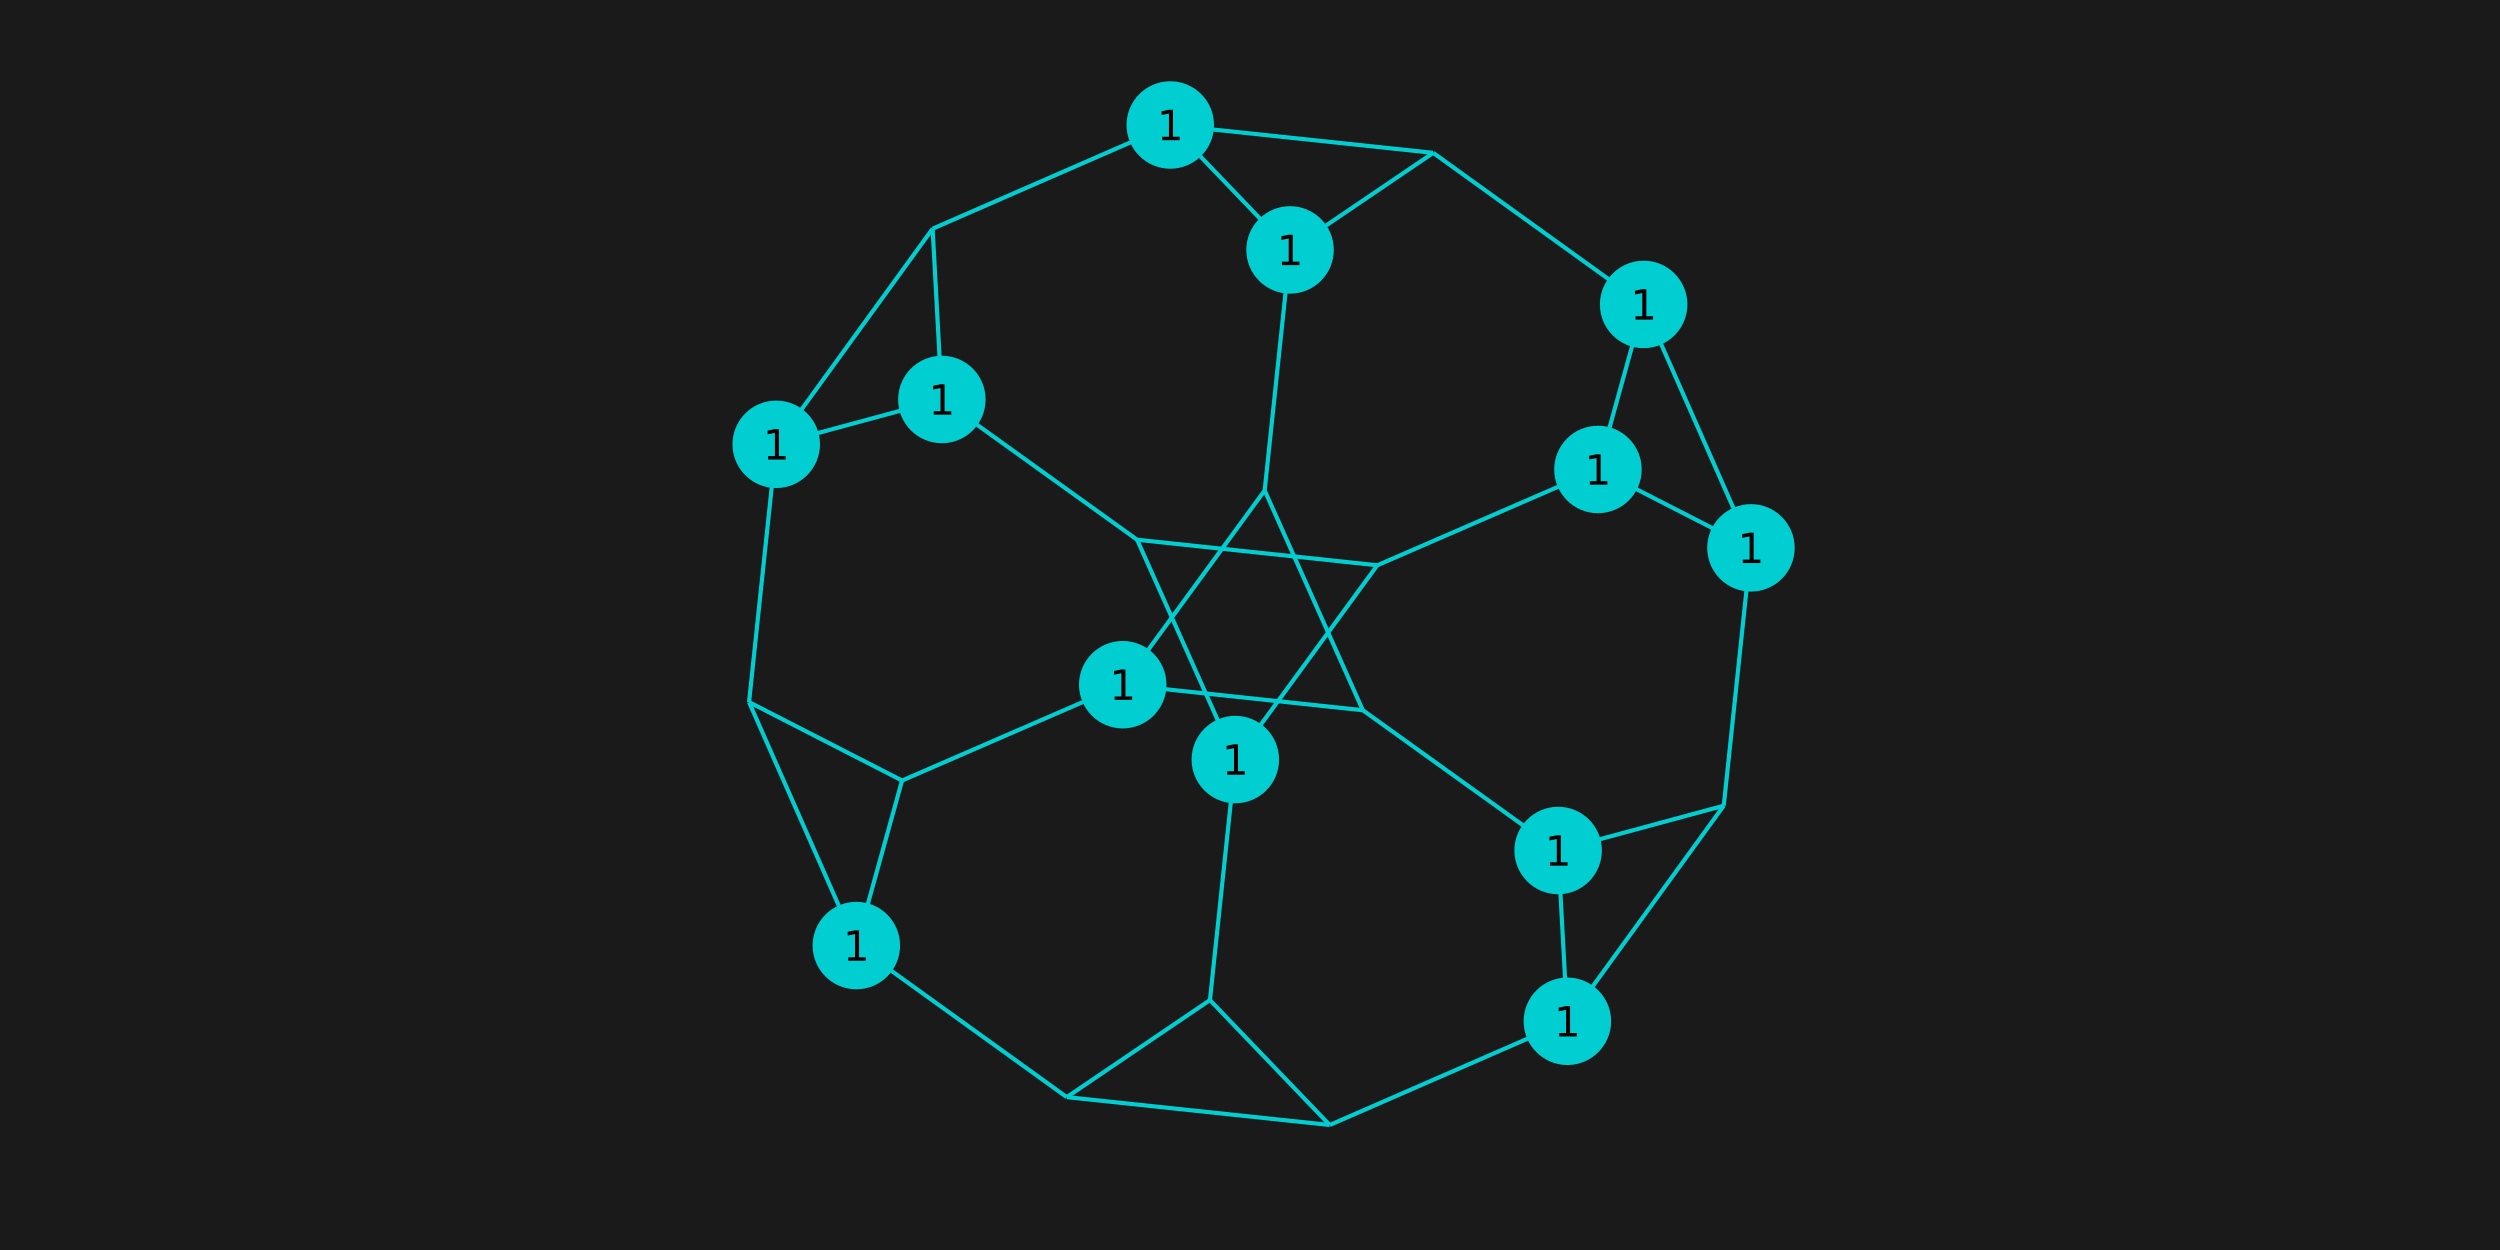 <?xml version="1.0" encoding="UTF-8"?>
<svg xmlns="http://www.w3.org/2000/svg" xmlns:xlink="http://www.w3.org/1999/xlink" width="600" height="300" viewBox="0 0 600 300">
<defs>
<g>
<g id="glyph-799658-0-0">
<path d="M 1.234 -0.828 L 2.859 -0.828 L 2.859 -6.391 L 1.094 -6.047 L 1.094 -6.938 L 2.844 -7.297 L 3.828 -7.297 L 3.828 -0.828 L 5.438 -0.828 L 5.438 0 L 1.234 0 Z M 1.234 -0.828 "/>
</g>
</g>
</defs>
<rect x="-60" y="-30" width="720" height="360" fill="rgb(10.196%, 10.196%, 10.196%)" fill-opacity="1"/>
<path fill="none" stroke-width="1" stroke-linecap="butt" stroke-linejoin="miter" stroke="rgb(0%, 80.784%, 81.961%)" stroke-opacity="1" stroke-miterlimit="10" d="M 383.508 112.672 L 330.543 135.672 "/>
<path fill="none" stroke-width="1" stroke-linecap="butt" stroke-linejoin="miter" stroke="rgb(0%, 80.784%, 81.961%)" stroke-opacity="1" stroke-miterlimit="10" d="M 383.508 112.672 L 394.477 73.066 "/>
<path fill="none" stroke-width="1" stroke-linecap="butt" stroke-linejoin="miter" stroke="rgb(0%, 80.784%, 81.961%)" stroke-opacity="1" stroke-miterlimit="10" d="M 383.508 112.672 L 420.227 131.488 "/>
<path fill="none" stroke-width="1" stroke-linecap="butt" stroke-linejoin="miter" stroke="rgb(0%, 80.784%, 81.961%)" stroke-opacity="1" stroke-miterlimit="10" d="M 330.543 135.672 L 272.914 129.543 "/>
<path fill="none" stroke-width="1" stroke-linecap="butt" stroke-linejoin="miter" stroke="rgb(0%, 80.784%, 81.961%)" stroke-opacity="1" stroke-miterlimit="10" d="M 330.543 135.672 L 296.48 182.293 "/>
<path fill="none" stroke-width="1" stroke-linecap="butt" stroke-linejoin="miter" stroke="rgb(0%, 80.784%, 81.961%)" stroke-opacity="1" stroke-miterlimit="10" d="M 394.477 73.066 L 343.973 36.688 "/>
<path fill="none" stroke-width="1" stroke-linecap="butt" stroke-linejoin="miter" stroke="rgb(0%, 80.784%, 81.961%)" stroke-opacity="1" stroke-miterlimit="10" d="M 394.477 73.066 L 420.227 131.488 "/>
<path fill="none" stroke-width="1" stroke-linecap="butt" stroke-linejoin="miter" stroke="rgb(0%, 80.784%, 81.961%)" stroke-opacity="1" stroke-miterlimit="10" d="M 343.973 36.688 L 280.867 30 "/>
<path fill="none" stroke-width="1" stroke-linecap="butt" stroke-linejoin="miter" stroke="rgb(0%, 80.784%, 81.961%)" stroke-opacity="1" stroke-miterlimit="10" d="M 343.973 36.688 L 309.613 59.98 "/>
<path fill="none" stroke-width="1" stroke-linecap="butt" stroke-linejoin="miter" stroke="rgb(0%, 80.784%, 81.961%)" stroke-opacity="1" stroke-miterlimit="10" d="M 420.227 131.488 L 413.703 193.363 "/>
<path fill="none" stroke-width="1" stroke-linecap="butt" stroke-linejoin="miter" stroke="rgb(0%, 80.784%, 81.961%)" stroke-opacity="1" stroke-miterlimit="10" d="M 413.703 193.363 L 373.953 204.121 "/>
<path fill="none" stroke-width="1" stroke-linecap="butt" stroke-linejoin="miter" stroke="rgb(0%, 80.784%, 81.961%)" stroke-opacity="1" stroke-miterlimit="10" d="M 413.703 193.363 L 376.172 245.109 "/>
<path fill="none" stroke-width="1" stroke-linecap="butt" stroke-linejoin="miter" stroke="rgb(0%, 80.784%, 81.961%)" stroke-opacity="1" stroke-miterlimit="10" d="M 280.867 30 L 223.828 54.891 "/>
<path fill="none" stroke-width="1" stroke-linecap="butt" stroke-linejoin="miter" stroke="rgb(0%, 80.784%, 81.961%)" stroke-opacity="1" stroke-miterlimit="10" d="M 280.867 30 L 309.613 59.98 "/>
<path fill="none" stroke-width="1" stroke-linecap="butt" stroke-linejoin="miter" stroke="rgb(0%, 80.784%, 81.961%)" stroke-opacity="1" stroke-miterlimit="10" d="M 223.828 54.891 L 226.047 95.879 "/>
<path fill="none" stroke-width="1" stroke-linecap="butt" stroke-linejoin="miter" stroke="rgb(0%, 80.784%, 81.961%)" stroke-opacity="1" stroke-miterlimit="10" d="M 223.828 54.891 L 186.297 106.637 "/>
<path fill="none" stroke-width="1" stroke-linecap="butt" stroke-linejoin="miter" stroke="rgb(0%, 80.784%, 81.961%)" stroke-opacity="1" stroke-miterlimit="10" d="M 309.613 59.98 L 303.52 117.707 "/>
<path fill="none" stroke-width="1" stroke-linecap="butt" stroke-linejoin="miter" stroke="rgb(0%, 80.784%, 81.961%)" stroke-opacity="1" stroke-miterlimit="10" d="M 303.52 117.707 L 327.086 170.457 "/>
<path fill="none" stroke-width="1" stroke-linecap="butt" stroke-linejoin="miter" stroke="rgb(0%, 80.784%, 81.961%)" stroke-opacity="1" stroke-miterlimit="10" d="M 303.52 117.707 L 269.457 164.328 "/>
<path fill="none" stroke-width="1" stroke-linecap="butt" stroke-linejoin="miter" stroke="rgb(0%, 80.784%, 81.961%)" stroke-opacity="1" stroke-miterlimit="10" d="M 226.047 95.879 L 272.914 129.543 "/>
<path fill="none" stroke-width="1" stroke-linecap="butt" stroke-linejoin="miter" stroke="rgb(0%, 80.784%, 81.961%)" stroke-opacity="1" stroke-miterlimit="10" d="M 226.047 95.879 L 186.297 106.637 "/>
<path fill="none" stroke-width="1" stroke-linecap="butt" stroke-linejoin="miter" stroke="rgb(0%, 80.784%, 81.961%)" stroke-opacity="1" stroke-miterlimit="10" d="M 272.914 129.543 L 296.48 182.293 "/>
<path fill="none" stroke-width="1" stroke-linecap="butt" stroke-linejoin="miter" stroke="rgb(0%, 80.784%, 81.961%)" stroke-opacity="1" stroke-miterlimit="10" d="M 186.297 106.637 L 179.773 168.512 "/>
<path fill="none" stroke-width="1" stroke-linecap="butt" stroke-linejoin="miter" stroke="rgb(0%, 80.784%, 81.961%)" stroke-opacity="1" stroke-miterlimit="10" d="M 179.773 168.512 L 216.492 187.328 "/>
<path fill="none" stroke-width="1" stroke-linecap="butt" stroke-linejoin="miter" stroke="rgb(0%, 80.784%, 81.961%)" stroke-opacity="1" stroke-miterlimit="10" d="M 179.773 168.512 L 205.523 226.934 "/>
<path fill="none" stroke-width="1" stroke-linecap="butt" stroke-linejoin="miter" stroke="rgb(0%, 80.784%, 81.961%)" stroke-opacity="1" stroke-miterlimit="10" d="M 296.48 182.293 L 290.387 240.02 "/>
<path fill="none" stroke-width="1" stroke-linecap="butt" stroke-linejoin="miter" stroke="rgb(0%, 80.784%, 81.961%)" stroke-opacity="1" stroke-miterlimit="10" d="M 290.387 240.02 L 319.133 270 "/>
<path fill="none" stroke-width="1" stroke-linecap="butt" stroke-linejoin="miter" stroke="rgb(0%, 80.784%, 81.961%)" stroke-opacity="1" stroke-miterlimit="10" d="M 290.387 240.02 L 256.027 263.312 "/>
<path fill="none" stroke-width="1" stroke-linecap="butt" stroke-linejoin="miter" stroke="rgb(0%, 80.784%, 81.961%)" stroke-opacity="1" stroke-miterlimit="10" d="M 373.953 204.121 L 327.086 170.457 "/>
<path fill="none" stroke-width="1" stroke-linecap="butt" stroke-linejoin="miter" stroke="rgb(0%, 80.784%, 81.961%)" stroke-opacity="1" stroke-miterlimit="10" d="M 373.953 204.121 L 376.172 245.109 "/>
<path fill="none" stroke-width="1" stroke-linecap="butt" stroke-linejoin="miter" stroke="rgb(0%, 80.784%, 81.961%)" stroke-opacity="1" stroke-miterlimit="10" d="M 327.086 170.457 L 269.457 164.328 "/>
<path fill="none" stroke-width="1" stroke-linecap="butt" stroke-linejoin="miter" stroke="rgb(0%, 80.784%, 81.961%)" stroke-opacity="1" stroke-miterlimit="10" d="M 376.172 245.109 L 319.133 270 "/>
<path fill="none" stroke-width="1" stroke-linecap="butt" stroke-linejoin="miter" stroke="rgb(0%, 80.784%, 81.961%)" stroke-opacity="1" stroke-miterlimit="10" d="M 319.133 270 L 256.027 263.312 "/>
<path fill="none" stroke-width="1" stroke-linecap="butt" stroke-linejoin="miter" stroke="rgb(0%, 80.784%, 81.961%)" stroke-opacity="1" stroke-miterlimit="10" d="M 269.457 164.328 L 216.492 187.328 "/>
<path fill="none" stroke-width="1" stroke-linecap="butt" stroke-linejoin="miter" stroke="rgb(0%, 80.784%, 81.961%)" stroke-opacity="1" stroke-miterlimit="10" d="M 216.492 187.328 L 205.523 226.934 "/>
<path fill="none" stroke-width="1" stroke-linecap="butt" stroke-linejoin="miter" stroke="rgb(0%, 80.784%, 81.961%)" stroke-opacity="1" stroke-miterlimit="10" d="M 205.523 226.934 L 256.027 263.312 "/>
<path fill-rule="nonzero" fill="rgb(0%, 80.784%, 81.961%)" fill-opacity="1" stroke-width="1" stroke-linecap="butt" stroke-linejoin="miter" stroke="rgb(0%, 80.784%, 81.961%)" stroke-opacity="1" stroke-miterlimit="10" d="M 393.508 112.672 C 393.508 118.195 389.031 122.672 383.508 122.672 C 377.984 122.672 373.508 118.195 373.508 112.672 C 373.508 107.152 377.984 102.672 383.508 102.672 C 389.031 102.672 393.508 107.152 393.508 112.672 Z M 393.508 112.672 "/>
<g fill="rgb(0%, 0%, 0%)" fill-opacity="1">
<use xlink:href="#glyph-799658-0-0" x="380.328" y="116.318"/>
</g>
<path fill="none" stroke-width="1" stroke-linecap="butt" stroke-linejoin="miter" stroke="rgb(0%, 80.784%, 81.961%)" stroke-opacity="1" stroke-miterlimit="10" d="M 330.543 135.672 Z M 330.543 135.672 "/>
<path fill-rule="nonzero" fill="rgb(0%, 80.784%, 81.961%)" fill-opacity="1" stroke-width="1" stroke-linecap="butt" stroke-linejoin="miter" stroke="rgb(0%, 80.784%, 81.961%)" stroke-opacity="1" stroke-miterlimit="10" d="M 404.477 73.066 C 404.477 78.59 400 83.066 394.477 83.066 C 388.953 83.066 384.477 78.59 384.477 73.066 C 384.477 67.543 388.953 63.066 394.477 63.066 C 400 63.066 404.477 67.543 404.477 73.066 Z M 404.477 73.066 "/>
<g fill="rgb(0%, 0%, 0%)" fill-opacity="1">
<use xlink:href="#glyph-799658-0-0" x="391.295" y="76.711"/>
</g>
<path fill="none" stroke-width="1" stroke-linecap="butt" stroke-linejoin="miter" stroke="rgb(0%, 80.784%, 81.961%)" stroke-opacity="1" stroke-miterlimit="10" d="M 343.973 36.688 Z M 343.973 36.688 "/>
<path fill-rule="nonzero" fill="rgb(0%, 80.784%, 81.961%)" fill-opacity="1" stroke-width="1" stroke-linecap="butt" stroke-linejoin="miter" stroke="rgb(0%, 80.784%, 81.961%)" stroke-opacity="1" stroke-miterlimit="10" d="M 430.227 131.488 C 430.227 137.012 425.75 141.488 420.227 141.488 C 414.703 141.488 410.227 137.012 410.227 131.488 C 410.227 125.965 414.703 121.488 420.227 121.488 C 425.75 121.488 430.227 125.965 430.227 131.488 Z M 430.227 131.488 "/>
<g fill="rgb(0%, 0%, 0%)" fill-opacity="1">
<use xlink:href="#glyph-799658-0-0" x="417.046" y="135.134"/>
</g>
<path fill="none" stroke-width="1" stroke-linecap="butt" stroke-linejoin="miter" stroke="rgb(0%, 80.784%, 81.961%)" stroke-opacity="1" stroke-miterlimit="10" d="M 413.703 193.363 Z M 413.703 193.363 "/>
<path fill-rule="nonzero" fill="rgb(0%, 80.784%, 81.961%)" fill-opacity="1" stroke-width="1" stroke-linecap="butt" stroke-linejoin="miter" stroke="rgb(0%, 80.784%, 81.961%)" stroke-opacity="1" stroke-miterlimit="10" d="M 290.867 30 C 290.867 35.523 286.391 40 280.867 40 C 275.348 40 270.867 35.523 270.867 30 C 270.867 24.477 275.348 20 280.867 20 C 286.391 20 290.867 24.477 290.867 30 Z M 290.867 30 "/>
<g fill="rgb(0%, 0%, 0%)" fill-opacity="1">
<use xlink:href="#glyph-799658-0-0" x="277.688" y="33.645"/>
</g>
<path fill="none" stroke-width="1" stroke-linecap="butt" stroke-linejoin="miter" stroke="rgb(0%, 80.784%, 81.961%)" stroke-opacity="1" stroke-miterlimit="10" d="M 223.828 54.891 Z M 223.828 54.891 "/>
<path fill-rule="nonzero" fill="rgb(0%, 80.784%, 81.961%)" fill-opacity="1" stroke-width="1" stroke-linecap="butt" stroke-linejoin="miter" stroke="rgb(0%, 80.784%, 81.961%)" stroke-opacity="1" stroke-miterlimit="10" d="M 319.613 59.98 C 319.613 65.504 315.137 69.98 309.613 69.98 C 304.09 69.98 299.613 65.504 299.613 59.98 C 299.613 54.457 304.09 49.98 309.613 49.98 C 315.137 49.98 319.613 54.457 319.613 59.98 Z M 319.613 59.98 "/>
<g fill="rgb(0%, 0%, 0%)" fill-opacity="1">
<use xlink:href="#glyph-799658-0-0" x="306.432" y="63.627"/>
</g>
<path fill="none" stroke-width="1" stroke-linecap="butt" stroke-linejoin="miter" stroke="rgb(0%, 80.784%, 81.961%)" stroke-opacity="1" stroke-miterlimit="10" d="M 303.52 117.707 Z M 303.52 117.707 "/>
<path fill-rule="nonzero" fill="rgb(0%, 80.784%, 81.961%)" fill-opacity="1" stroke-width="1" stroke-linecap="butt" stroke-linejoin="miter" stroke="rgb(0%, 80.784%, 81.961%)" stroke-opacity="1" stroke-miterlimit="10" d="M 236.047 95.879 C 236.047 101.402 231.57 105.879 226.047 105.879 C 220.523 105.879 216.047 101.402 216.047 95.879 C 216.047 90.355 220.523 85.879 226.047 85.879 C 231.57 85.879 236.047 90.355 236.047 95.879 Z M 236.047 95.879 "/>
<g fill="rgb(0%, 0%, 0%)" fill-opacity="1">
<use xlink:href="#glyph-799658-0-0" x="222.867" y="99.524"/>
</g>
<path fill="none" stroke-width="1" stroke-linecap="butt" stroke-linejoin="miter" stroke="rgb(0%, 80.784%, 81.961%)" stroke-opacity="1" stroke-miterlimit="10" d="M 272.914 129.543 Z M 272.914 129.543 "/>
<path fill-rule="nonzero" fill="rgb(0%, 80.784%, 81.961%)" fill-opacity="1" stroke-width="1" stroke-linecap="butt" stroke-linejoin="miter" stroke="rgb(0%, 80.784%, 81.961%)" stroke-opacity="1" stroke-miterlimit="10" d="M 196.297 106.637 C 196.297 112.156 191.82 116.637 186.297 116.637 C 180.773 116.637 176.297 112.156 176.297 106.637 C 176.297 101.113 180.773 96.637 186.297 96.637 C 191.82 96.637 196.297 101.113 196.297 106.637 Z M 196.297 106.637 "/>
<g fill="rgb(0%, 0%, 0%)" fill-opacity="1">
<use xlink:href="#glyph-799658-0-0" x="183.115" y="110.28"/>
</g>
<path fill="none" stroke-width="1" stroke-linecap="butt" stroke-linejoin="miter" stroke="rgb(0%, 80.784%, 81.961%)" stroke-opacity="1" stroke-miterlimit="10" d="M 179.773 168.512 Z M 179.773 168.512 "/>
<path fill-rule="nonzero" fill="rgb(0%, 80.784%, 81.961%)" fill-opacity="1" stroke-width="1" stroke-linecap="butt" stroke-linejoin="miter" stroke="rgb(0%, 80.784%, 81.961%)" stroke-opacity="1" stroke-miterlimit="10" d="M 306.48 182.293 C 306.48 187.812 302.004 192.293 296.48 192.293 C 290.957 192.293 286.48 187.812 286.48 182.293 C 286.48 176.77 290.957 172.293 296.48 172.293 C 302.004 172.293 306.48 176.77 306.48 182.293 Z M 306.48 182.293 "/>
<g fill="rgb(0%, 0%, 0%)" fill-opacity="1">
<use xlink:href="#glyph-799658-0-0" x="293.299" y="185.937"/>
</g>
<path fill="none" stroke-width="1" stroke-linecap="butt" stroke-linejoin="miter" stroke="rgb(0%, 80.784%, 81.961%)" stroke-opacity="1" stroke-miterlimit="10" d="M 290.387 240.02 Z M 290.387 240.02 "/>
<path fill-rule="nonzero" fill="rgb(0%, 80.784%, 81.961%)" fill-opacity="1" stroke-width="1" stroke-linecap="butt" stroke-linejoin="miter" stroke="rgb(0%, 80.784%, 81.961%)" stroke-opacity="1" stroke-miterlimit="10" d="M 383.953 204.121 C 383.953 209.645 379.477 214.121 373.953 214.121 C 368.43 214.121 363.953 209.645 363.953 204.121 C 363.953 198.598 368.43 194.121 373.953 194.121 C 379.477 194.121 383.953 198.598 383.953 204.121 Z M 383.953 204.121 "/>
<g fill="rgb(0%, 0%, 0%)" fill-opacity="1">
<use xlink:href="#glyph-799658-0-0" x="370.771" y="207.766"/>
</g>
<path fill="none" stroke-width="1" stroke-linecap="butt" stroke-linejoin="miter" stroke="rgb(0%, 80.784%, 81.961%)" stroke-opacity="1" stroke-miterlimit="10" d="M 327.086 170.457 Z M 327.086 170.457 "/>
<path fill-rule="nonzero" fill="rgb(0%, 80.784%, 81.961%)" fill-opacity="1" stroke-width="1" stroke-linecap="butt" stroke-linejoin="miter" stroke="rgb(0%, 80.784%, 81.961%)" stroke-opacity="1" stroke-miterlimit="10" d="M 386.172 245.109 C 386.172 250.633 381.695 255.109 376.172 255.109 C 370.648 255.109 366.172 250.633 366.172 245.109 C 366.172 239.586 370.648 235.109 376.172 235.109 C 381.695 235.109 386.172 239.586 386.172 245.109 Z M 386.172 245.109 "/>
<g fill="rgb(0%, 0%, 0%)" fill-opacity="1">
<use xlink:href="#glyph-799658-0-0" x="372.991" y="248.755"/>
</g>
<path fill="none" stroke-width="1" stroke-linecap="butt" stroke-linejoin="miter" stroke="rgb(0%, 80.784%, 81.961%)" stroke-opacity="1" stroke-miterlimit="10" d="M 319.133 270 Z M 319.133 270 "/>
<path fill-rule="nonzero" fill="rgb(0%, 80.784%, 81.961%)" fill-opacity="1" stroke-width="1" stroke-linecap="butt" stroke-linejoin="miter" stroke="rgb(0%, 80.784%, 81.961%)" stroke-opacity="1" stroke-miterlimit="10" d="M 279.457 164.328 C 279.457 169.852 274.98 174.328 269.457 174.328 C 263.934 174.328 259.457 169.852 259.457 164.328 C 259.457 158.805 263.934 154.328 269.457 154.328 C 274.98 154.328 279.457 158.805 279.457 164.328 Z M 279.457 164.328 "/>
<g fill="rgb(0%, 0%, 0%)" fill-opacity="1">
<use xlink:href="#glyph-799658-0-0" x="266.276" y="167.974"/>
</g>
<path fill="none" stroke-width="1" stroke-linecap="butt" stroke-linejoin="miter" stroke="rgb(0%, 80.784%, 81.961%)" stroke-opacity="1" stroke-miterlimit="10" d="M 216.492 187.328 Z M 216.492 187.328 "/>
<path fill-rule="nonzero" fill="rgb(0%, 80.784%, 81.961%)" fill-opacity="1" stroke-width="1" stroke-linecap="butt" stroke-linejoin="miter" stroke="rgb(0%, 80.784%, 81.961%)" stroke-opacity="1" stroke-miterlimit="10" d="M 215.523 226.934 C 215.523 232.457 211.047 236.934 205.523 236.934 C 200 236.934 195.523 232.457 195.523 226.934 C 195.523 221.41 200 216.934 205.523 216.934 C 211.047 216.934 215.523 221.41 215.523 226.934 Z M 215.523 226.934 "/>
<g fill="rgb(0%, 0%, 0%)" fill-opacity="1">
<use xlink:href="#glyph-799658-0-0" x="202.343" y="230.58"/>
</g>
<path fill="none" stroke-width="1" stroke-linecap="butt" stroke-linejoin="miter" stroke="rgb(0%, 80.784%, 81.961%)" stroke-opacity="1" stroke-miterlimit="10" d="M 256.027 263.312 Z M 256.027 263.312 "/>
</svg>
